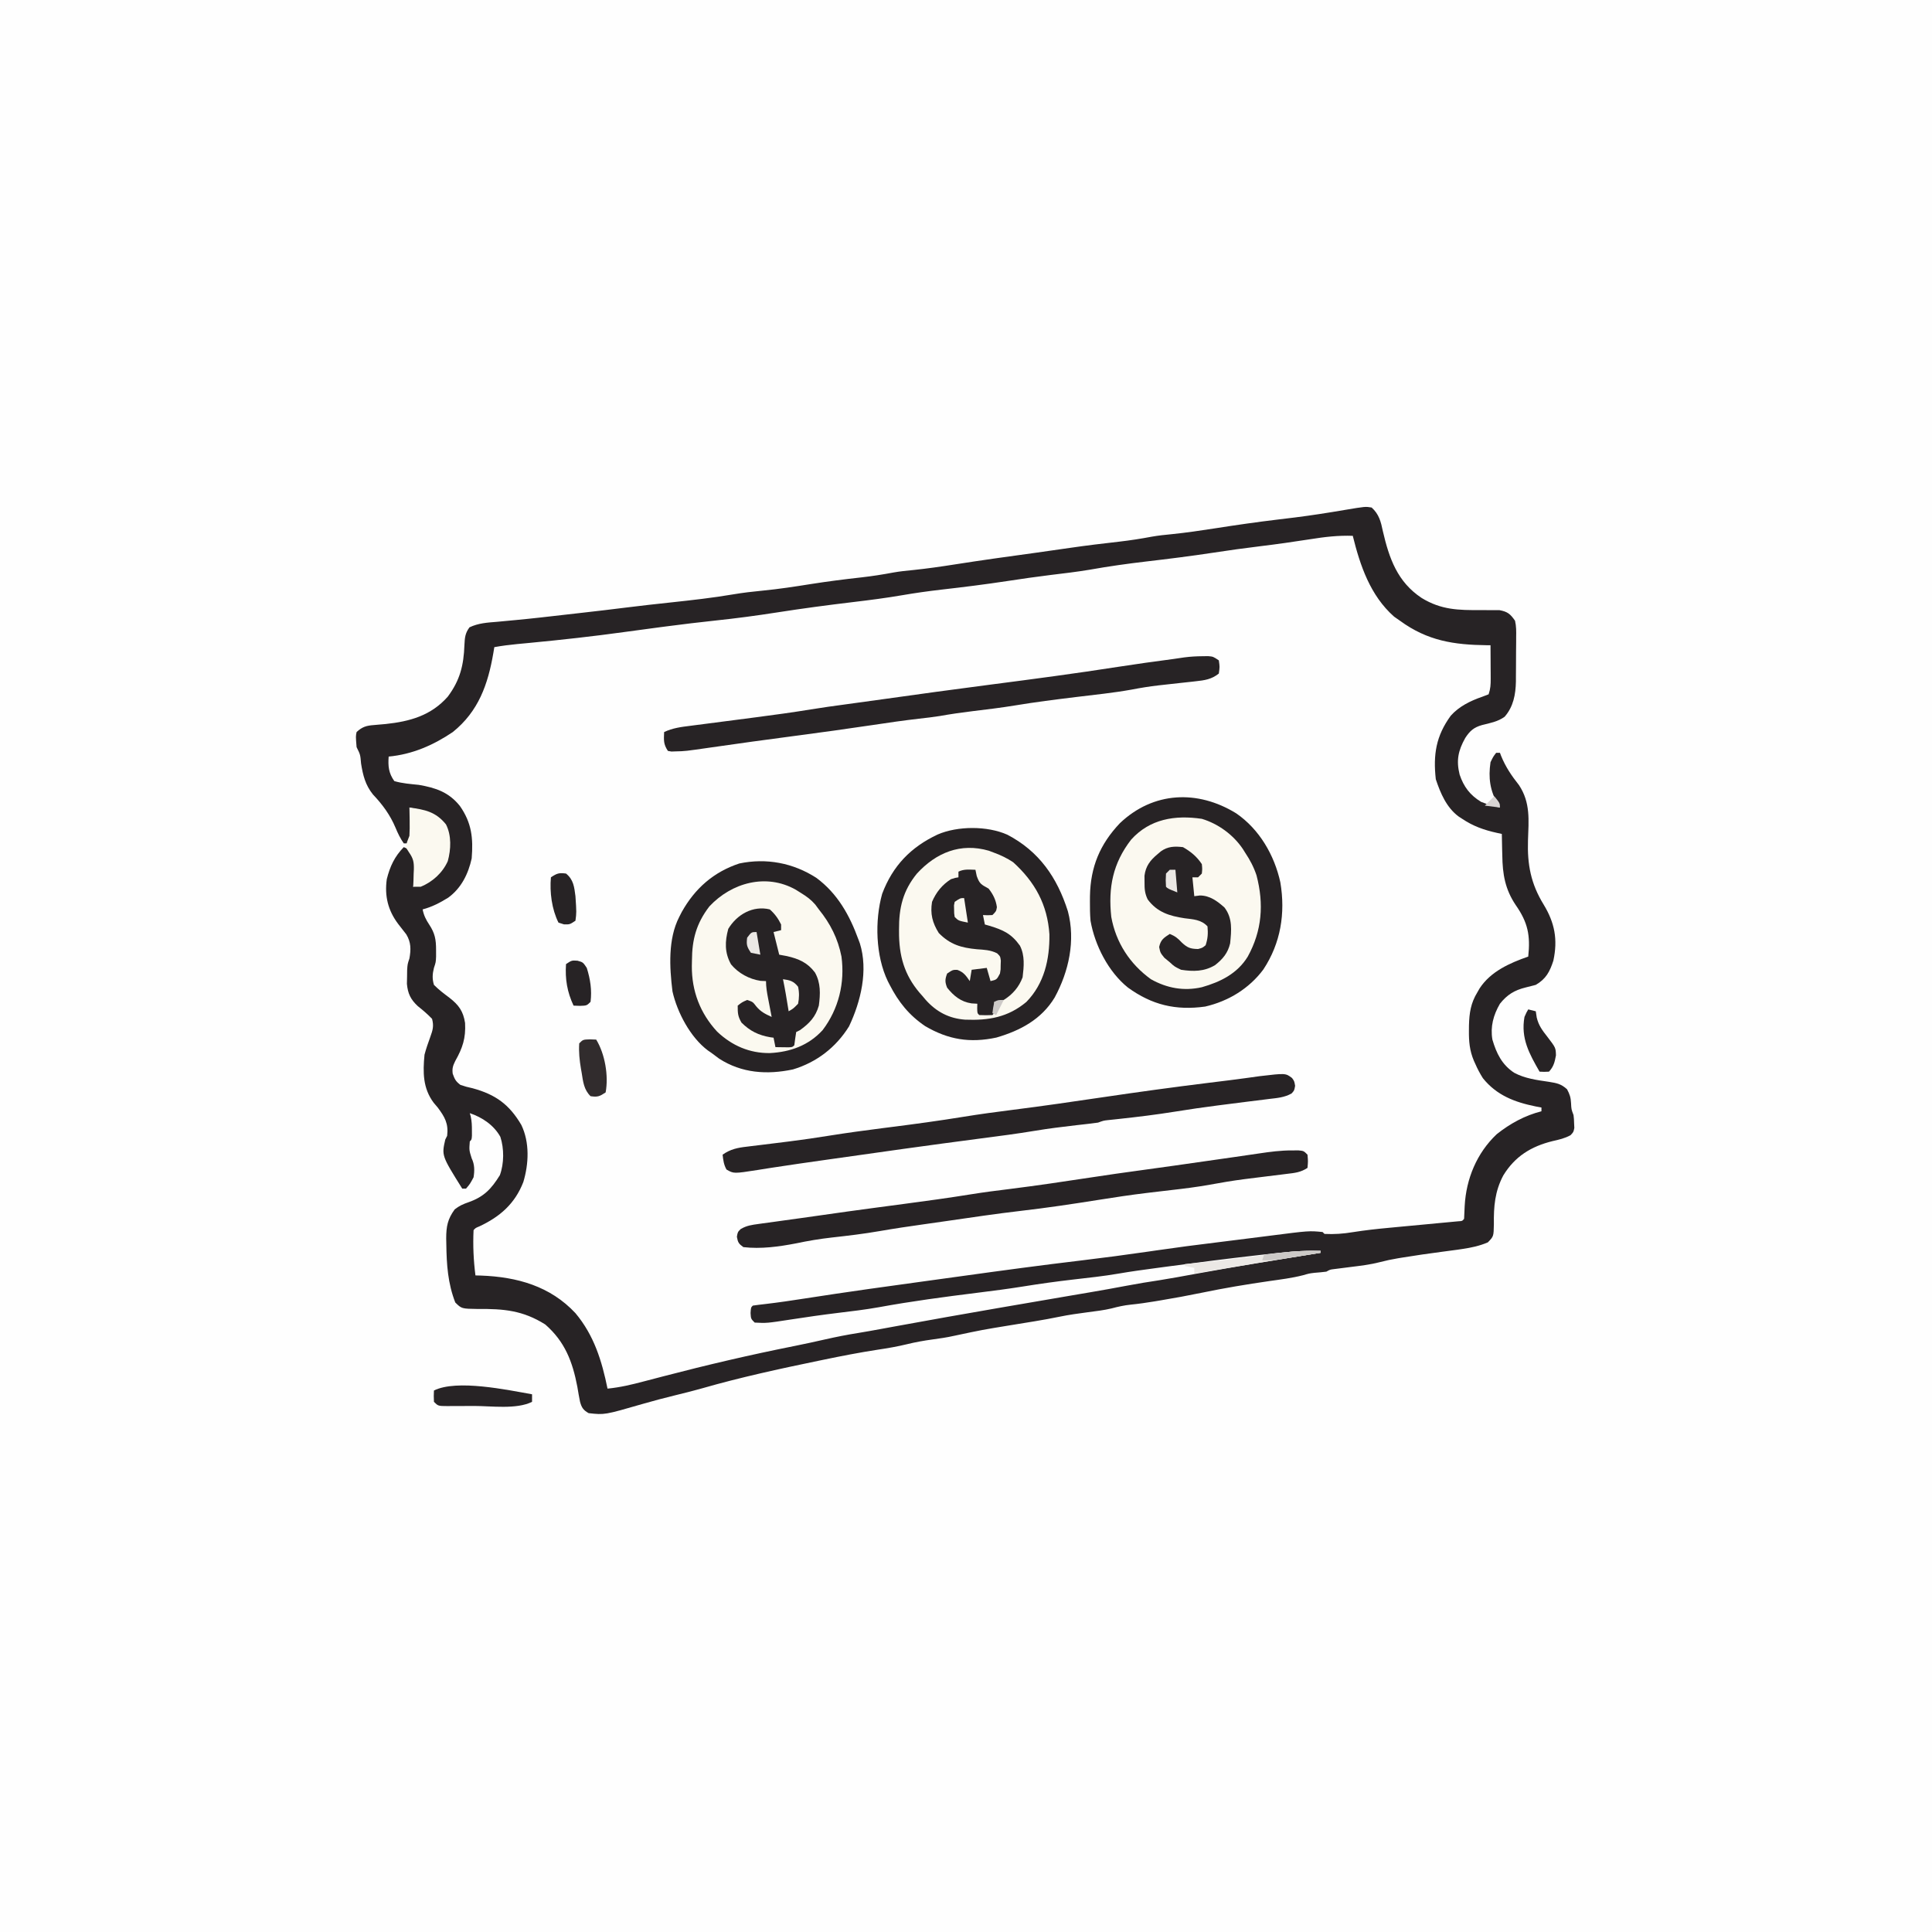 <svg version="1.1" xmlns="http://www.w3.org/2000/svg" width="1024" height="1024">
<rect width="100%" height="100%" fill="#808080" stroke="none"/>
<path d="M0 0 C337.92 0 675.84 0 1024 0 C1024 337.92 1024 675.84 1024 1024 C686.08 1024 348.16 1024 0 1024 C0 686.08 0 348.16 0 0 Z " fill="#FEFEFE" transform="translate(0,0)"/>
<path d="M0 0 C3.908 3.522 4.91 7.517 5.938 12.5 C9.283 26.946 13.639 39.405 26.5 47.938 C36.832 54.27 46.057 54.441 57.818 54.36 C59.883 54.352 61.946 54.373 64.012 54.398 C65.233 54.395 66.455 54.392 67.714 54.388 C72.065 55.198 73.471 56.381 76 60 C76.677 62.917 76.655 65.719 76.594 68.703 C76.594 69.54 76.594 70.378 76.594 71.24 C76.589 73.009 76.571 74.777 76.542 76.545 C76.5 79.228 76.501 81.907 76.508 84.59 C76.497 86.315 76.484 88.04 76.469 89.766 C76.469 90.557 76.468 91.348 76.468 92.162 C76.323 99.116 75.147 105.531 70.5 110.875 C66.921 113.503 62.796 114.224 58.551 115.281 C54.161 116.518 52.054 118.374 49.598 122.164 C45.843 128.883 44.78 134.075 46.629 141.539 C48.812 148.021 52.138 152.423 58 156 C61.282 157.309 64.548 158.257 68 159 C67.459 158.161 67.459 158.161 66.906 157.305 C62.713 150.06 61.785 143.295 63 135 C64.406 132.082 64.406 132.082 66 130 C66.66 130 67.32 130 68 130 C68.196 130.522 68.392 131.044 68.594 131.582 C70.985 137.468 74.155 142.158 78.098 147.129 C84.264 156.436 83.227 165.755 82.863 176.435 C82.463 189.197 84.371 199.358 91.125 210.375 C97.025 220.06 98.744 228.936 96.312 240.18 C94.422 245.993 92.443 249.833 87 253 C85.219 253.497 83.425 253.952 81.625 254.375 C75.684 255.838 71.829 258.198 68 263 C64.529 268.949 62.835 275.153 64 282 C66.144 289.308 69.036 295.262 75.5 299.562 C81.222 302.65 87.626 303.46 93.992 304.393 C98.128 305.071 100.401 305.455 103.562 308.332 C105 311 105.54 312.689 105.688 315.688 C105.85 318.969 105.85 318.969 107 322 C107.238 324.059 107.238 324.059 107.312 326.438 C107.35 327.22 107.387 328.002 107.426 328.809 C107 331 107 331 105.426 332.672 C102.316 334.374 99.332 335.035 95.875 335.812 C84.532 338.618 75.947 343.89 69.754 354.043 C65.283 362.51 64.662 370.481 64.785 379.881 C64.659 386.323 64.659 386.323 61.578 389.488 C57.085 391.387 52.81 392.29 48 393 C47.151 393.126 46.301 393.252 45.426 393.382 C42.786 393.754 40.144 394.099 37.5 394.438 C30.358 395.384 23.233 396.388 16.125 397.562 C15.419 397.677 14.713 397.792 13.986 397.91 C10.664 398.47 7.469 399.139 4.203 399.992 C-0.92 401.315 -6.132 401.906 -11.375 402.562 C-13.342 402.811 -15.308 403.062 -17.273 403.316 C-18.134 403.424 -18.994 403.532 -19.88 403.643 C-22.047 403.902 -22.047 403.902 -24 405 C-26.103 405.275 -28.207 405.444 -30.32 405.621 C-33.135 405.964 -33.135 405.964 -36.34 406.891 C-42.23 408.412 -48.263 409.14 -54.277 410.002 C-66.284 411.729 -78.182 413.717 -90.062 416.186 C-97.352 417.694 -104.657 419.028 -112 420.25 C-112.973 420.413 -113.947 420.576 -114.949 420.744 C-119.191 421.439 -123.41 422.064 -127.688 422.484 C-131.208 422.848 -134.475 423.584 -137.888 424.496 C-141.996 425.476 -146.192 425.948 -150.375 426.5 C-155.459 427.176 -160.515 427.865 -165.539 428.906 C-174.112 430.68 -182.777 431.98 -191.414 433.396 C-206.4 435.845 -206.4 435.845 -221.25 439 C-225.063 439.866 -228.875 440.419 -232.75 440.938 C-237.306 441.56 -241.722 442.345 -246.188 443.438 C-251.353 444.695 -256.499 445.582 -261.75 446.363 C-271.503 447.863 -281.153 449.739 -290.812 451.75 C-291.646 451.922 -292.48 452.095 -293.338 452.272 C-313.953 456.537 -334.533 461.002 -354.773 466.816 C-359.57 468.183 -364.407 469.372 -369.25 470.562 C-375.014 471.98 -380.739 473.462 -386.438 475.125 C-406.533 480.941 -406.533 480.941 -415 480 C-417.844 478.396 -418.695 477.09 -419.57 473.965 C-420.112 471.319 -420.557 468.664 -421 466 C-423.536 452.721 -427.569 442.098 -438 433 C-449.873 425.527 -460.041 424.65 -473.748 424.785 C-482.332 424.658 -482.332 424.658 -485.691 421.352 C-489.625 411.276 -490.304 401.216 -490.438 390.5 C-490.46 389.473 -490.482 388.447 -490.505 387.389 C-490.486 381.039 -489.767 377.165 -486 372 C-483.678 370.156 -481.501 369.17 -478.703 368.219 C-470.521 365.342 -466.579 361.159 -462.062 353.875 C-459.793 347.667 -459.768 339.767 -461.809 333.527 C-465.238 327.368 -471.398 323.201 -478 321 C-477.838 321.553 -477.675 322.106 -477.508 322.676 C-476.947 325.242 -476.867 327.563 -476.875 330.188 C-476.871 331.508 -476.871 331.508 -476.867 332.855 C-477 335 -477 335 -478 336 C-478.356 340.621 -478.356 340.621 -477 344.938 C-475.412 348.212 -475.433 351.477 -476 355 C-477.875 358.5 -477.875 358.5 -480 361 C-480.66 361 -481.32 361 -482 361 C-492.936 343.511 -492.936 343.511 -491 335 C-490.67 334.34 -490.34 333.68 -490 333 C-489.221 326.507 -491.262 323.02 -495 318 C-495.701 317.175 -496.403 316.35 -497.125 315.5 C-502.905 307.793 -502.903 299.317 -502 290 C-501.141 286.773 -500.076 283.708 -498.93 280.574 C-497.601 276.896 -496.985 274.843 -498 271 C-500.369 268.549 -502.841 266.415 -505.52 264.309 C-509.346 260.747 -510.846 257.662 -511.328 252.457 C-511.302 251.254 -511.277 250.052 -511.25 248.812 C-511.235 247.602 -511.219 246.392 -511.203 245.145 C-511 242 -511 242 -510 239 C-509.138 234.236 -509.114 230.482 -511.645 226.25 C-513.065 224.394 -514.502 222.551 -515.953 220.719 C-521.365 213.531 -523.226 205.895 -522 197 C-520.31 190.223 -517.872 185.007 -513 180 C-510.624 180.95 -509.268 181.578 -507.879 183.77 C-506.873 186.322 -506.766 188.202 -506.812 190.938 C-506.819 191.772 -506.825 192.606 -506.832 193.465 C-507.003 196.051 -507.435 198.473 -508 201 C-501.006 198.775 -495.933 196.392 -492 190 C-489.181 184.187 -489.267 178.329 -490 172 C-491.683 167.153 -493.859 164.646 -498.312 162.125 C-502.193 160.941 -506.044 159.902 -510 159 C-509.67 159.99 -509.34 160.98 -509 162 C-508.88 163.977 -508.825 165.957 -508.812 167.938 C-508.798 168.978 -508.784 170.018 -508.77 171.09 C-508.996 173.95 -509.523 175.577 -511 178 C-511.66 178 -512.32 178 -513 178 C-514.856 175.337 -516.13 172.687 -517.375 169.688 C-520.23 162.888 -524.295 157.386 -529.352 152.055 C-533.38 147.034 -534.634 141.873 -535.625 135.688 C-536.028 130.961 -536.028 130.961 -538 127 C-538.467 121.204 -538.467 121.204 -538 119 C-535.036 116.251 -532.837 115.588 -528.852 115.297 C-527.853 115.208 -526.854 115.119 -525.824 115.027 C-524.768 114.935 -523.713 114.844 -522.625 114.75 C-509.787 113.38 -498.587 110.327 -489.68 100.254 C-483.157 91.502 -481.223 83.598 -480.844 72.854 C-480.644 68.974 -480.498 66.679 -478.164 63.496 C-473.372 61.23 -468.682 60.984 -463.438 60.562 C-460.931 60.328 -458.424 60.091 -455.918 59.852 C-454.893 59.757 -454.893 59.757 -453.848 59.66 C-444.935 58.829 -436.046 57.792 -427.154 56.77 C-424.314 56.445 -421.475 56.123 -418.635 55.801 C-410.679 54.898 -402.728 53.977 -394.785 52.969 C-387.031 51.987 -379.264 51.146 -371.493 50.311 C-360.368 49.112 -349.282 47.881 -338.247 46.002 C-333.156 45.144 -328.076 44.555 -322.938 44.062 C-314.256 43.226 -305.681 41.908 -297.07 40.536 C-288.247 39.148 -279.411 38.023 -270.535 37.039 C-264.814 36.393 -259.195 35.519 -253.539 34.451 C-250.011 33.824 -246.506 33.47 -242.938 33.125 C-235.628 32.367 -228.383 31.334 -221.125 30.188 C-206.497 27.88 -191.833 25.868 -177.162 23.853 C-171.375 23.056 -165.593 22.221 -159.812 21.375 C-151.156 20.113 -142.477 19.069 -133.784 18.089 C-127.979 17.421 -122.27 16.533 -116.528 15.448 C-113.004 14.823 -109.502 14.469 -105.938 14.125 C-98.188 13.328 -90.508 12.207 -82.812 11 C-71.772 9.269 -60.738 7.688 -49.641 6.355 C-47.635 6.113 -45.63 5.869 -43.625 5.625 C-42.616 5.502 -41.606 5.379 -40.566 5.252 C-31.739 4.149 -22.966 2.767 -14.198 1.27 C-3.308 -0.555 -3.308 -0.555 0 0 Z " fill="#FEFEFE" transform="translate(727,269)"/>
<path d="M0 0 C3.908 3.522 4.91 7.517 5.938 12.5 C9.283 26.946 13.639 39.405 26.5 47.938 C36.832 54.27 46.057 54.441 57.818 54.36 C59.883 54.352 61.946 54.373 64.012 54.398 C65.233 54.395 66.455 54.392 67.714 54.388 C72.065 55.198 73.471 56.381 76 60 C76.677 62.917 76.655 65.719 76.594 68.703 C76.594 69.54 76.594 70.378 76.594 71.24 C76.589 73.009 76.571 74.777 76.542 76.545 C76.5 79.228 76.501 81.907 76.508 84.59 C76.497 86.315 76.484 88.04 76.469 89.766 C76.469 90.557 76.468 91.348 76.468 92.162 C76.323 99.116 75.147 105.531 70.5 110.875 C66.921 113.503 62.796 114.224 58.551 115.281 C54.161 116.518 52.054 118.374 49.598 122.164 C45.843 128.883 44.78 134.075 46.629 141.539 C48.812 148.021 52.138 152.423 58 156 C61.282 157.309 64.548 158.257 68 159 C67.459 158.161 67.459 158.161 66.906 157.305 C62.713 150.06 61.785 143.295 63 135 C64.406 132.082 64.406 132.082 66 130 C66.66 130 67.32 130 68 130 C68.196 130.522 68.392 131.044 68.594 131.582 C70.985 137.468 74.155 142.158 78.098 147.129 C84.264 156.436 83.227 165.755 82.863 176.435 C82.463 189.197 84.371 199.358 91.125 210.375 C97.025 220.06 98.744 228.936 96.312 240.18 C94.422 245.993 92.443 249.833 87 253 C85.219 253.497 83.425 253.952 81.625 254.375 C75.684 255.838 71.829 258.198 68 263 C64.529 268.949 62.835 275.153 64 282 C66.144 289.308 69.036 295.262 75.5 299.562 C81.222 302.65 87.626 303.46 93.992 304.393 C98.128 305.071 100.401 305.455 103.562 308.332 C105 311 105.54 312.689 105.688 315.688 C105.85 318.969 105.85 318.969 107 322 C107.238 324.059 107.238 324.059 107.312 326.438 C107.35 327.22 107.387 328.002 107.426 328.809 C107 331 107 331 105.426 332.672 C102.316 334.374 99.332 335.035 95.875 335.812 C84.532 338.618 75.947 343.89 69.754 354.043 C65.283 362.51 64.662 370.481 64.785 379.881 C64.659 386.323 64.659 386.323 61.578 389.488 C57.085 391.387 52.81 392.29 48 393 C47.151 393.126 46.301 393.252 45.426 393.382 C42.786 393.754 40.144 394.099 37.5 394.438 C30.358 395.384 23.233 396.388 16.125 397.562 C15.419 397.677 14.713 397.792 13.986 397.91 C10.664 398.47 7.469 399.139 4.203 399.992 C-0.92 401.315 -6.132 401.906 -11.375 402.562 C-13.342 402.811 -15.308 403.062 -17.273 403.316 C-18.134 403.424 -18.994 403.532 -19.88 403.643 C-22.047 403.902 -22.047 403.902 -24 405 C-26.103 405.275 -28.207 405.444 -30.32 405.621 C-33.135 405.964 -33.135 405.964 -36.34 406.891 C-42.23 408.412 -48.263 409.14 -54.277 410.002 C-66.284 411.729 -78.182 413.717 -90.062 416.186 C-97.352 417.694 -104.657 419.028 -112 420.25 C-112.973 420.413 -113.947 420.576 -114.949 420.744 C-119.191 421.439 -123.41 422.064 -127.688 422.484 C-131.208 422.848 -134.475 423.584 -137.888 424.496 C-141.996 425.476 -146.192 425.948 -150.375 426.5 C-155.459 427.176 -160.515 427.865 -165.539 428.906 C-174.112 430.68 -182.777 431.98 -191.414 433.396 C-206.4 435.845 -206.4 435.845 -221.25 439 C-225.063 439.866 -228.875 440.419 -232.75 440.938 C-237.306 441.56 -241.722 442.345 -246.188 443.438 C-251.353 444.695 -256.499 445.582 -261.75 446.363 C-271.503 447.863 -281.153 449.739 -290.812 451.75 C-291.646 451.922 -292.48 452.095 -293.338 452.272 C-313.953 456.537 -334.533 461.002 -354.773 466.816 C-359.57 468.183 -364.407 469.372 -369.25 470.562 C-375.014 471.98 -380.739 473.462 -386.438 475.125 C-406.533 480.941 -406.533 480.941 -415 480 C-417.844 478.396 -418.695 477.09 -419.57 473.965 C-420.112 471.319 -420.557 468.664 -421 466 C-423.536 452.721 -427.569 442.098 -438 433 C-449.873 425.527 -460.041 424.65 -473.748 424.785 C-482.332 424.658 -482.332 424.658 -485.691 421.352 C-489.625 411.276 -490.304 401.216 -490.438 390.5 C-490.46 389.473 -490.482 388.447 -490.505 387.389 C-490.486 381.039 -489.767 377.165 -486 372 C-483.678 370.156 -481.501 369.17 -478.703 368.219 C-470.521 365.342 -466.579 361.159 -462.062 353.875 C-459.793 347.667 -459.768 339.767 -461.809 333.527 C-465.238 327.368 -471.398 323.201 -478 321 C-477.838 321.553 -477.675 322.106 -477.508 322.676 C-476.947 325.242 -476.867 327.563 -476.875 330.188 C-476.871 331.508 -476.871 331.508 -476.867 332.855 C-477 335 -477 335 -478 336 C-478.356 340.621 -478.356 340.621 -477 344.938 C-475.412 348.212 -475.433 351.477 -476 355 C-477.875 358.5 -477.875 358.5 -480 361 C-480.66 361 -481.32 361 -482 361 C-492.936 343.511 -492.936 343.511 -491 335 C-490.67 334.34 -490.34 333.68 -490 333 C-489.221 326.507 -491.262 323.02 -495 318 C-495.701 317.175 -496.403 316.35 -497.125 315.5 C-502.905 307.793 -502.903 299.317 -502 290 C-501.141 286.773 -500.076 283.708 -498.93 280.574 C-497.601 276.896 -496.985 274.843 -498 271 C-500.369 268.549 -502.841 266.415 -505.52 264.309 C-509.346 260.747 -510.846 257.662 -511.328 252.457 C-511.302 251.254 -511.277 250.052 -511.25 248.812 C-511.235 247.602 -511.219 246.392 -511.203 245.145 C-511 242 -511 242 -510 239 C-509.138 234.236 -509.114 230.482 -511.645 226.25 C-513.065 224.394 -514.502 222.551 -515.953 220.719 C-521.365 213.531 -523.226 205.895 -522 197 C-520.31 190.223 -517.872 185.007 -513 180 C-510.624 180.95 -509.268 181.578 -507.879 183.77 C-506.873 186.322 -506.766 188.202 -506.812 190.938 C-506.819 191.772 -506.825 192.606 -506.832 193.465 C-507.003 196.051 -507.435 198.473 -508 201 C-501.006 198.775 -495.933 196.392 -492 190 C-489.181 184.187 -489.267 178.329 -490 172 C-491.683 167.153 -493.859 164.646 -498.312 162.125 C-502.193 160.941 -506.044 159.902 -510 159 C-509.67 159.99 -509.34 160.98 -509 162 C-508.88 163.977 -508.825 165.957 -508.812 167.938 C-508.798 168.978 -508.784 170.018 -508.77 171.09 C-508.996 173.95 -509.523 175.577 -511 178 C-511.66 178 -512.32 178 -513 178 C-514.856 175.337 -516.13 172.687 -517.375 169.688 C-520.23 162.888 -524.295 157.386 -529.352 152.055 C-533.38 147.034 -534.634 141.873 -535.625 135.688 C-536.028 130.961 -536.028 130.961 -538 127 C-538.467 121.204 -538.467 121.204 -538 119 C-535.036 116.251 -532.837 115.588 -528.852 115.297 C-527.853 115.208 -526.854 115.119 -525.824 115.027 C-524.768 114.935 -523.713 114.844 -522.625 114.75 C-509.787 113.38 -498.587 110.327 -489.68 100.254 C-483.157 91.502 -481.223 83.598 -480.844 72.854 C-480.644 68.974 -480.498 66.679 -478.164 63.496 C-473.372 61.23 -468.682 60.984 -463.438 60.562 C-460.931 60.328 -458.424 60.091 -455.918 59.852 C-454.893 59.757 -454.893 59.757 -453.848 59.66 C-444.935 58.829 -436.046 57.792 -427.154 56.77 C-424.314 56.445 -421.475 56.123 -418.635 55.801 C-410.679 54.898 -402.728 53.977 -394.785 52.969 C-387.031 51.987 -379.264 51.146 -371.493 50.311 C-360.368 49.112 -349.282 47.881 -338.247 46.002 C-333.156 45.144 -328.076 44.555 -322.938 44.062 C-314.256 43.226 -305.681 41.908 -297.07 40.536 C-288.247 39.148 -279.411 38.023 -270.535 37.039 C-264.814 36.393 -259.195 35.519 -253.539 34.451 C-250.011 33.824 -246.506 33.47 -242.938 33.125 C-235.628 32.367 -228.383 31.334 -221.125 30.188 C-206.497 27.88 -191.833 25.868 -177.162 23.853 C-171.375 23.056 -165.593 22.221 -159.812 21.375 C-151.156 20.113 -142.477 19.069 -133.784 18.089 C-127.979 17.421 -122.27 16.533 -116.528 15.448 C-113.004 14.823 -109.502 14.469 -105.938 14.125 C-98.188 13.328 -90.508 12.207 -82.812 11 C-71.772 9.269 -60.738 7.688 -49.641 6.355 C-47.635 6.113 -45.63 5.869 -43.625 5.625 C-42.616 5.502 -41.606 5.379 -40.566 5.252 C-31.739 4.149 -22.966 2.767 -14.198 1.27 C-3.308 -0.555 -3.308 -0.555 0 0 Z M-32.625 16.812 C-41.404 18.174 -50.179 19.443 -59 20.5 C-67.337 21.506 -75.637 22.671 -83.938 23.938 C-95.764 25.738 -107.615 27.223 -119.496 28.605 C-129.484 29.777 -139.411 31.173 -149.312 32.938 C-156.245 34.108 -163.219 34.908 -170.197 35.756 C-177.798 36.693 -185.367 37.781 -192.938 38.938 C-204.617 40.718 -216.319 42.183 -228.056 43.517 C-235.015 44.326 -241.903 45.282 -248.805 46.473 C-257.364 47.947 -265.943 49.052 -274.566 50.077 C-288.187 51.701 -301.762 53.498 -315.312 55.625 C-326.155 57.323 -336.994 58.757 -347.908 59.909 C-356.392 60.806 -364.852 61.838 -373.312 62.938 C-374.616 63.106 -375.919 63.275 -377.262 63.449 C-383.588 64.275 -389.909 65.122 -396.227 66.004 C-412.714 68.29 -429.208 70.109 -445.775 71.693 C-447.026 71.814 -447.026 71.814 -448.301 71.936 C-449.863 72.086 -451.425 72.234 -452.988 72.379 C-457.027 72.764 -461.007 73.279 -465 74 C-465.17 75.027 -465.34 76.055 -465.516 77.113 C-468.376 93.755 -473.363 108.011 -487 119 C-497.34 125.97 -508.452 130.833 -521 132 C-521.375 137.129 -521.019 140.757 -518 145 C-513.743 146.245 -509.399 146.536 -505 147 C-495.952 148.57 -489.119 150.87 -483.25 158.18 C-476.999 167.105 -476.12 175.225 -477 186 C-478.797 194.207 -482.525 201.728 -489.398 206.754 C-493.751 209.466 -498.01 211.687 -503 213 C-502.376 216.168 -501.278 218.38 -499.5 221.062 C-496.47 225.652 -495.863 228.994 -495.875 234.5 C-495.871 236.217 -495.871 236.217 -495.867 237.969 C-496 241 -496 241 -497 244 C-497.808 247.244 -497.976 249.776 -497 253 C-494.446 255.589 -491.689 257.655 -488.781 259.836 C-483.831 263.688 -481.477 266.955 -480.5 273.191 C-480.075 281.251 -481.79 286.417 -485.719 293.367 C-486.977 295.952 -487.392 297.252 -487.062 300.062 C-485.967 303.092 -485.486 304.072 -483 306 C-479.926 307.019 -479.926 307.019 -476.438 307.812 C-464.299 311.141 -457.058 316.4 -450.684 327.238 C-446.218 336.497 -446.713 347.833 -449.625 357.5 C-454.054 368.969 -462.022 375.914 -472.961 381.02 C-474.946 381.835 -474.946 381.835 -476 383 C-476.38 391.035 -476.029 399.027 -475 407 C-474.019 407.026 -473.038 407.052 -472.027 407.078 C-452.962 407.79 -435.395 412.65 -422 427 C-412.148 438.752 -407.998 452.274 -405 467 C-398.361 466.35 -392.138 464.868 -385.699 463.156 C-383.44 462.567 -381.18 461.978 -378.921 461.39 C-377.74 461.081 -376.56 460.773 -375.344 460.455 C-352.311 454.442 -329.236 449.045 -305.89 444.402 C-300.425 443.309 -294.987 442.115 -289.551 440.883 C-283.8 439.585 -278.065 438.44 -272.238 437.524 C-268.158 436.864 -264.096 436.119 -260.031 435.371 C-258.335 435.06 -256.639 434.748 -254.943 434.437 C-253.617 434.193 -253.617 434.193 -252.264 433.945 C-234.339 430.655 -216.396 427.475 -198.438 424.375 C-197.339 424.185 -196.241 423.996 -195.109 423.8 C-184.237 421.925 -173.363 420.061 -162.488 418.203 C-161.686 418.066 -160.884 417.929 -160.058 417.788 C-156.44 417.169 -152.823 416.552 -149.205 415.939 C-142.744 414.838 -136.297 413.688 -129.859 412.461 C-124.062 411.357 -118.255 410.408 -112.419 409.537 C-106.193 408.559 -100.001 407.392 -93.803 406.256 C-71.585 402.194 -49.302 398.561 -27 395 C-27 394.67 -27 394.34 -27 394 C-37.049 393.669 -46.794 394.703 -56.75 395.875 C-58.294 396.051 -59.838 396.227 -61.383 396.402 C-76.73 398.154 -92.049 400.111 -107.356 402.177 C-109.762 402.502 -112.168 402.823 -114.574 403.145 C-121.111 404.023 -127.637 404.907 -134.137 406.035 C-142.09 407.402 -150.112 408.254 -158.127 409.175 C-167.036 410.203 -175.887 411.426 -184.74 412.861 C-192.791 414.154 -200.868 415.187 -208.959 416.192 C-226.477 418.371 -243.932 420.69 -261.297 423.875 C-268.459 425.15 -275.667 426 -282.887 426.871 C-291.212 427.88 -299.498 429.073 -307.785 430.352 C-320.596 432.326 -320.596 432.326 -327 432 C-329 430 -329 430 -329.188 426.938 C-329 424 -329 424 -328 423 C-325.86 422.685 -323.712 422.427 -321.562 422.188 C-314.41 421.348 -307.302 420.304 -300.188 419.188 C-289.552 417.526 -278.906 415.957 -268.25 414.438 C-267.551 414.338 -266.853 414.238 -266.133 414.135 C-256.642 412.779 -247.145 411.469 -237.645 410.179 C-230.807 409.249 -223.971 408.303 -217.137 407.352 C-196.104 404.429 -175.071 401.584 -153.984 399.076 C-142.111 397.661 -130.27 396.097 -118.438 394.375 C-117.705 394.268 -116.973 394.162 -116.218 394.052 C-115.496 393.947 -114.774 393.842 -114.03 393.734 C-103.263 392.169 -92.487 390.749 -81.685 389.451 C-77.965 388.996 -74.248 388.526 -70.53 388.053 C-66.842 387.585 -63.153 387.123 -59.464 386.662 C-57.635 386.432 -55.806 386.199 -53.977 385.965 C-33.133 383.295 -33.133 383.295 -26 384 C-25.67 384.33 -25.34 384.66 -25 385 C-19.813 385.259 -15.067 384.919 -9.946 384.067 C-3.515 383.047 2.907 382.341 9.391 381.746 C11.668 381.529 13.945 381.313 16.223 381.096 C19.765 380.763 23.307 380.432 26.849 380.102 C30.301 379.779 33.752 379.45 37.203 379.121 C38.273 379.023 39.342 378.925 40.444 378.824 C41.913 378.684 41.913 378.684 43.411 378.541 C44.276 378.46 45.14 378.38 46.031 378.297 C47.998 378.2 47.998 378.2 49 377 C49.135 374.731 49.232 372.459 49.312 370.188 C50.088 355.806 55.725 342.111 66.305 332.141 C73.395 326.51 81.205 322.227 90 320 C90 319.34 90 318.68 90 318 C88.494 317.723 88.494 317.723 86.957 317.441 C75.868 315.182 66.307 311.603 58.969 302.473 C57.423 300.013 56.154 297.665 55 295 C54.606 294.138 54.606 294.138 54.204 293.258 C51.913 287.846 51.493 282.964 51.562 277.125 C51.574 275.8 51.574 275.8 51.585 274.448 C51.75 267.95 52.545 262.622 56 257 C56.601 255.95 56.601 255.95 57.215 254.879 C63.076 245.891 73.178 241.43 83 238 C84.192 226.803 82.831 219.95 76.359 210.695 C70.724 202.298 69.383 194.359 69.25 184.375 C69.206 182.726 69.206 182.726 69.16 181.043 C69.09 178.362 69.037 175.682 69 173 C68.171 172.821 67.343 172.643 66.489 172.458 C59.596 170.937 53.865 168.94 48 165 C47.374 164.593 46.747 164.185 46.102 163.766 C39.663 158.986 36.483 151.45 34 144 C32.564 130.967 34.09 121.138 41.906 110.375 C46.266 105.43 52.387 102.438 58.562 100.312 C59.697 99.879 60.831 99.446 62 99 C63.02 95.941 63.115 93.876 63.098 90.676 C63.094 89.648 63.091 88.62 63.088 87.561 C63.08 86.489 63.071 85.417 63.062 84.312 C63.056 82.687 63.056 82.687 63.049 81.029 C63.037 78.353 63.021 75.676 63 73 C62.412 72.996 61.824 72.992 61.219 72.988 C43.579 72.773 29.64 70.686 15 60 C13.969 59.278 12.938 58.556 11.875 57.812 C-0.72 46.678 -6.094 30.806 -10 15 C-17.724 14.718 -25.009 15.584 -32.625 16.812 Z " fill="#272325" transform="translate(727,269)"/>
<path d="M0 0 C16.818 8.78 26.422 22.653 32.102 40.595 C36.23 56.106 32.579 72.532 25.098 86.294 C18.1 97.866 6.87 103.851 -5.835 107.532 C-19.845 110.521 -31.304 108.628 -43.523 101.47 C-52.068 95.696 -57.673 88.69 -62.335 79.595 C-62.665 78.955 -62.996 78.315 -63.336 77.656 C-69.805 64.232 -70.317 45.58 -66.335 31.345 C-60.725 16.436 -51.105 6.574 -36.937 -0.093 C-26.287 -4.692 -10.635 -4.732 0 0 Z " fill="#FBF9F0" transform="translate(533.898,442.405)"/>
<path d="M0 0 C12.311 8.44 20.29 22.169 23.437 36.644 C26.176 52.987 23.644 68.793 14.449 82.734 C6.958 92.848 -4.101 99.601 -16.43 102.434 C-32.029 104.599 -44.632 101.572 -57.332 92.375 C-67.709 84.069 -74.907 69.935 -77.18 56.934 C-77.47 53.512 -77.514 50.116 -77.492 46.684 C-77.487 45.756 -77.481 44.829 -77.475 43.874 C-77.203 28.483 -72.239 16.438 -61.594 5.223 C-43.873 -11.581 -20.402 -12.549 0 0 Z " fill="#FBF9F0" transform="translate(655.18,431.066)"/>
<path d="M0 0 C11.179 8.279 17.598 19.789 22.273 32.684 C22.645 33.677 22.645 33.677 23.023 34.691 C27.503 49.065 23.52 65.513 17.273 78.684 C10.376 89.804 0.108 97.735 -12.449 101.5 C-26.2 104.396 -39.551 103.504 -51.539 95.809 C-52.947 94.783 -54.343 93.742 -55.727 92.684 C-56.318 92.279 -56.91 91.874 -57.52 91.457 C-66.805 84.53 -73.795 71.278 -76.301 60.129 C-77.881 47.339 -78.726 32.385 -72.727 20.684 C-72.056 19.373 -72.056 19.373 -71.371 18.035 C-64.418 5.621 -54.533 -3.147 -40.867 -7.656 C-26.583 -10.659 -12.252 -7.95 0 0 Z " fill="#FBF9F0" transform="translate(432.727,465.316)"/>
<path d="M0 0 C1.199 1.637 1.199 1.637 1.637 4.137 C1.199 6.637 1.199 6.637 -0.246 8.201 C-4.041 10.333 -7.838 10.601 -12.121 11.102 C-13.044 11.22 -13.967 11.338 -14.918 11.46 C-17.919 11.842 -20.922 12.208 -23.926 12.574 C-28.05 13.095 -32.173 13.624 -36.297 14.152 C-37.307 14.28 -38.317 14.409 -39.358 14.541 C-46.925 15.506 -54.458 16.606 -61.988 17.824 C-71.836 19.407 -81.703 20.624 -91.62 21.686 C-92.648 21.798 -93.675 21.909 -94.734 22.023 C-95.642 22.118 -96.551 22.213 -97.486 22.311 C-99.953 22.587 -99.953 22.587 -102.801 23.637 C-104.494 23.884 -106.193 24.096 -107.895 24.285 C-109.423 24.46 -109.423 24.46 -110.983 24.638 C-112.078 24.761 -113.173 24.885 -114.301 25.012 C-121.723 25.874 -129.118 26.777 -136.488 28.012 C-145.875 29.569 -155.304 30.786 -164.738 32.012 C-191.955 35.555 -219.129 39.387 -246.301 43.262 C-247.327 43.408 -248.353 43.554 -249.411 43.705 C-252.405 44.132 -255.4 44.56 -258.395 44.988 C-259.833 45.193 -259.833 45.193 -261.301 45.403 C-266.016 46.078 -270.727 46.775 -275.434 47.515 C-276.333 47.655 -277.233 47.795 -278.16 47.939 C-279.835 48.201 -281.51 48.469 -283.183 48.742 C-295.917 50.731 -295.917 50.731 -299.738 48.512 C-301.187 45.956 -301.479 43.533 -301.801 40.637 C-297.673 37.712 -293.836 36.943 -288.914 36.391 C-288.148 36.295 -287.383 36.199 -286.594 36.1 C-284.954 35.896 -283.313 35.697 -281.672 35.502 C-277.342 34.989 -273.017 34.439 -268.691 33.895 C-267.403 33.734 -267.403 33.734 -266.089 33.57 C-259.159 32.701 -252.259 31.681 -245.363 30.574 C-235.925 29.073 -226.469 27.777 -216.988 26.574 C-215.997 26.448 -215.997 26.448 -214.985 26.32 C-214.331 26.237 -213.676 26.154 -213.001 26.068 C-200.032 24.422 -187.082 22.67 -174.178 20.566 C-165.51 19.155 -156.827 17.981 -148.113 16.887 C-132.12 14.874 -116.176 12.544 -100.23 10.187 C-81.634 7.44 -63.021 4.867 -44.363 2.574 C-41.74 2.251 -39.116 1.926 -36.492 1.602 C-35.227 1.445 -33.961 1.288 -32.658 1.127 C-30.012 0.791 -27.371 0.445 -24.729 0.082 C-24.062 -0.01 -23.395 -0.101 -22.707 -0.195 C-20.869 -0.448 -19.032 -0.706 -17.194 -0.963 C-3.417 -2.587 -3.417 -2.587 0 0 Z " fill="#272325" transform="translate(684.801,571.363)"/>
<path d="M0 0 C1.016 -0.014 2.032 -0.028 3.078 -0.043 C5.75 0.188 5.75 0.188 8.75 2.188 C9.25 5.625 9.25 5.625 8.75 9.188 C4.891 12.266 1.256 12.763 -3.57 13.285 C-4.27 13.365 -4.969 13.445 -5.689 13.527 C-7.917 13.779 -10.146 14.015 -12.375 14.25 C-15.295 14.569 -18.214 14.894 -21.133 15.223 C-21.845 15.302 -22.556 15.381 -23.29 15.463 C-28.062 16.01 -32.746 16.773 -37.459 17.685 C-47.221 19.443 -57.138 20.43 -66.98 21.633 C-77.822 22.958 -88.642 24.317 -99.417 26.111 C-106.86 27.333 -114.34 28.222 -121.826 29.131 C-127.634 29.841 -133.393 30.659 -139.153 31.693 C-142.806 32.276 -146.47 32.694 -150.145 33.105 C-158.292 34.042 -166.393 35.204 -174.5 36.438 C-188.356 38.519 -202.234 40.417 -216.125 42.25 C-231.072 44.223 -246.006 46.255 -260.926 48.426 C-274.118 50.331 -274.118 50.331 -279.125 50.438 C-279.865 50.463 -280.605 50.489 -281.367 50.516 C-281.989 50.407 -282.61 50.299 -283.25 50.188 C-285.679 46.543 -285.412 44.475 -285.25 40.188 C-280.697 38.035 -276.252 37.489 -271.312 36.875 C-270.386 36.754 -269.459 36.633 -268.505 36.508 C-266.352 36.227 -264.198 35.949 -262.045 35.673 C-254.382 34.692 -246.722 33.69 -239.062 32.688 C-238.228 32.579 -237.394 32.47 -236.534 32.357 C-226.858 31.092 -217.198 29.785 -207.568 28.204 C-201.416 27.197 -195.25 26.344 -189.072 25.516 C-182.68 24.658 -176.292 23.776 -169.906 22.875 C-150.741 20.175 -131.569 17.548 -112.375 15.062 C-89.751 12.131 -67.145 9.147 -44.603 5.623 C-34.902 4.113 -25.181 2.77 -15.447 1.486 C-13.471 1.217 -11.499 0.919 -9.527 0.617 C-6.32 0.197 -3.233 0.021 0 0 Z " fill="#272325" transform="translate(637.25,347.812)"/>
<path d="M0 0 C1.15 -0.005 2.3 -0.01 3.484 -0.016 C6.25 0.25 6.25 0.25 8.25 2.25 C8.562 5.75 8.562 5.75 8.25 9.25 C4.633 11.661 1.448 11.939 -2.758 12.434 C-3.557 12.535 -4.356 12.636 -5.179 12.74 C-7.743 13.063 -10.309 13.376 -12.875 13.688 C-16.212 14.097 -19.548 14.513 -22.883 14.934 C-23.713 15.038 -24.543 15.143 -25.398 15.251 C-31.494 16.039 -37.525 17.059 -43.569 18.171 C-50.346 19.399 -57.15 20.236 -63.991 21.014 C-67.587 21.424 -71.18 21.852 -74.773 22.281 C-75.474 22.365 -76.175 22.448 -76.897 22.534 C-85.547 23.574 -94.147 24.881 -102.75 26.25 C-116.383 28.415 -129.998 30.459 -143.713 32.035 C-156.74 33.557 -169.71 35.483 -182.688 37.371 C-186.797 37.969 -190.907 38.557 -195.02 39.133 C-202.868 40.232 -210.692 41.392 -218.5 42.75 C-226.927 44.215 -235.397 45.221 -243.897 46.16 C-250.269 46.881 -256.481 47.915 -262.75 49.25 C-271.91 51.01 -281.423 52.337 -290.75 51.25 C-293.224 49.477 -293.659 48.767 -294.188 45.75 C-293.75 43.25 -293.75 43.25 -292.166 41.674 C-289.007 39.812 -286.292 39.468 -282.66 38.969 C-281.961 38.869 -281.262 38.77 -280.541 38.667 C-278.3 38.35 -276.056 38.05 -273.812 37.75 C-272.37 37.549 -270.928 37.347 -269.486 37.145 C-266.493 36.725 -263.499 36.312 -260.504 35.904 C-256.444 35.349 -252.388 34.77 -248.332 34.185 C-239.558 32.918 -230.779 31.704 -221.992 30.531 C-220.354 30.312 -220.354 30.312 -218.682 30.089 C-214.204 29.492 -209.725 28.896 -205.247 28.302 C-193.539 26.749 -181.849 25.154 -170.191 23.268 C-163.333 22.164 -156.457 21.281 -149.562 20.438 C-135.451 18.666 -121.391 16.599 -107.333 14.444 C-98.011 13.018 -88.683 11.677 -79.337 10.417 C-68.132 8.903 -56.942 7.293 -45.75 5.688 C-43.608 5.381 -41.466 5.074 -39.324 4.768 C-38.281 4.618 -37.238 4.469 -36.164 4.315 C-34.12 4.022 -32.076 3.73 -30.032 3.439 C-25.823 2.838 -21.614 2.233 -17.409 1.599 C-11.568 0.727 -5.91 -0.027 0 0 Z " fill="#272325" transform="translate(684.75,609.75)"/>
<path d="M0 0 C16.818 8.78 26.422 22.653 32.102 40.595 C36.23 56.106 32.579 72.532 25.098 86.294 C18.1 97.866 6.87 103.851 -5.835 107.532 C-19.845 110.521 -31.304 108.628 -43.523 101.47 C-52.068 95.696 -57.673 88.69 -62.335 79.595 C-62.665 78.955 -62.996 78.315 -63.336 77.656 C-69.805 64.232 -70.317 45.58 -66.335 31.345 C-60.725 16.436 -51.105 6.574 -36.937 -0.093 C-26.287 -4.692 -10.635 -4.732 0 0 Z M-47.898 20.595 C-55.309 29.679 -57.47 38.703 -57.398 50.282 C-57.392 51.339 -57.386 52.396 -57.38 53.486 C-57.09 66.236 -53.65 76.104 -44.898 85.595 C-44.364 86.23 -43.83 86.866 -43.281 87.521 C-37.572 93.898 -30.926 97.407 -22.351 98.04 C-9.949 98.524 0.32 96.814 10.098 88.646 C19.608 78.913 22.466 66.037 22.317 52.845 C21.273 37.054 14.651 25.075 3.102 14.595 C-0.109 12.474 -3.286 10.907 -6.898 9.595 C-7.846 9.234 -8.795 8.873 -9.773 8.501 C-24.796 4.144 -37.743 9.532 -47.898 20.595 Z " fill="#272325" transform="translate(533.898,442.405)"/>
<path d="M0 0 C12.311 8.44 20.29 22.169 23.437 36.644 C26.176 52.987 23.644 68.793 14.449 82.734 C6.958 92.848 -4.101 99.601 -16.43 102.434 C-32.029 104.599 -44.632 101.572 -57.332 92.375 C-67.709 84.069 -74.907 69.935 -77.18 56.934 C-77.47 53.512 -77.514 50.116 -77.492 46.684 C-77.487 45.756 -77.481 44.829 -77.475 43.874 C-77.203 28.483 -72.239 16.438 -61.594 5.223 C-43.873 -11.581 -20.402 -12.549 0 0 Z M-55.656 13.961 C-65.368 26.537 -67.855 39.329 -66.18 54.934 C-63.727 68.524 -56.33 79.86 -45.18 87.934 C-36.697 92.7 -27.748 94.342 -18.18 92.184 C-8.266 89.351 0.605 84.969 6.133 75.996 C13.718 62.249 14.799 48.146 10.797 32.867 C9.339 28.487 7.374 24.764 4.82 20.934 C4.39 20.247 3.959 19.559 3.516 18.852 C-1.548 11.37 -9.488 5.543 -18.18 2.934 C-32.33 0.837 -45.715 2.928 -55.656 13.961 Z " fill="#272325" transform="translate(655.18,431.066)"/>
<path d="M0 0 C11.179 8.279 17.598 19.789 22.273 32.684 C22.645 33.677 22.645 33.677 23.023 34.691 C27.503 49.065 23.52 65.513 17.273 78.684 C10.376 89.804 0.108 97.735 -12.449 101.5 C-26.2 104.396 -39.551 103.504 -51.539 95.809 C-52.947 94.783 -54.343 93.742 -55.727 92.684 C-56.318 92.279 -56.91 91.874 -57.52 91.457 C-66.805 84.53 -73.795 71.278 -76.301 60.129 C-77.881 47.339 -78.726 32.385 -72.727 20.684 C-72.056 19.373 -72.056 19.373 -71.371 18.035 C-64.418 5.621 -54.533 -3.147 -40.867 -7.656 C-26.583 -10.659 -12.252 -7.95 0 0 Z M-56.75 15.105 C-63.693 24.161 -65.921 32.64 -65.977 43.746 C-65.997 44.746 -66.018 45.745 -66.039 46.775 C-66.108 59.98 -61.634 71.744 -52.602 81.496 C-44.769 88.916 -35.398 92.963 -24.703 92.836 C-13.838 92.28 -4.195 88.82 3.273 80.684 C11.813 69.4 15.135 55.635 13.273 41.684 C11.407 32.191 7.36 24.173 1.273 16.684 C0.655 15.844 0.036 15.005 -0.602 14.141 C-2.914 11.467 -5.162 9.849 -8.164 7.996 C-9.091 7.415 -10.018 6.833 -10.973 6.234 C-26.605 -2.568 -44.927 2.466 -56.75 15.105 Z " fill="#272325" transform="translate(432.727,465.316)"/>
<path d="M0 0 C2.637 2.305 4.467 4.856 6 8 C6 8.99 6 9.98 6 11 C4.68 11.33 3.36 11.66 2 12 C3.485 17.94 3.485 17.94 5 24 C6.341 24.248 7.681 24.495 9.062 24.75 C15.342 26.189 19.989 28.184 23.938 33.438 C27.062 38.972 26.823 44.844 26 51 C24.279 56.998 20.986 60.423 16 64 C15.01 64.495 15.01 64.495 14 65 C13.626 67.327 13.292 69.661 13 72 C12 73 12 73 9.934 73.098 C9.11 73.086 8.286 73.074 7.438 73.062 C6.198 73.049 6.198 73.049 4.934 73.035 C3.976 73.018 3.976 73.018 3 73 C2.67 71.35 2.34 69.7 2 68 C1.443 67.925 0.886 67.85 0.312 67.773 C-5.976 66.69 -10.441 64.514 -15 60 C-16.959 56.572 -17 55.033 -17 51 C-14.688 49.188 -14.688 49.188 -12 48 C-9 49 -9 49 -7.188 51.375 C-4.713 54.344 -2.464 55.384 1 57 C0.783 55.88 0.567 54.76 0.344 53.605 C0.062 52.133 -0.219 50.66 -0.5 49.188 C-0.643 48.45 -0.786 47.712 -0.934 46.951 C-1.509 43.922 -2 41.091 -2 38 C-2.949 37.959 -3.897 37.918 -4.875 37.875 C-10.866 36.984 -16.674 33.832 -20.527 29.141 C-24.001 22.96 -23.814 17.001 -22 10.312 C-17.41 2.71 -8.98 -2.169 0 0 Z " fill="#272325" transform="translate(408,482)"/>
<path d="M0 0 C0.34 1.64 0.34 1.64 0.688 3.312 C2.237 7.665 3.165 7.808 7 10 C9.347 13.003 10.866 15.996 11.375 19.812 C11 22 11 22 9 24 C6.375 24.125 6.375 24.125 4 24 C4.33 25.65 4.66 27.3 5 29 C5.808 29.231 6.616 29.461 7.449 29.699 C14.786 31.938 19.067 33.878 23.59 40.234 C26.269 45.488 25.693 51.265 25 57 C23.072 62.182 19.692 66.067 15 69 C12.188 69.75 12.188 69.75 10 70 C10.021 70.969 10.041 71.939 10.062 72.938 C10 76 10 76 9 77 C5.5 77.125 5.5 77.125 2 77 C1 76 1 76 0.938 73.438 C0.958 72.633 0.979 71.829 1 71 C-0.011 70.938 -1.021 70.876 -2.062 70.812 C-7.685 70.003 -11.523 66.847 -15 62.5 C-16.212 59.47 -16.149 58.037 -15 55 C-12 53 -12 53 -9.562 53.062 C-6.225 54.284 -4.992 56.123 -3 59 C-2.67 57.02 -2.34 55.04 -2 53 C0.64 52.67 3.28 52.34 6 52 C6.66 54.31 7.32 56.62 8 59 C11.278 58.248 11.278 58.248 13 55 C13.39 52.821 13.39 52.821 13.375 50.5 C13.418 49.34 13.418 49.34 13.461 48.156 C13.162 45.902 13.162 45.902 11.488 44.273 C8.033 42.505 4.617 42.387 0.812 42.125 C-7.505 41.347 -13.464 39.627 -19.438 33.5 C-22.804 28.114 -24.033 23.326 -23 17 C-20.835 11.918 -17.672 7.995 -13 5 C-10.688 4.25 -10.688 4.25 -9 4 C-9 3.01 -9 2.02 -9 1 C-6.043 -0.478 -3.258 -0.06 0 0 Z " fill="#272325" transform="translate(517,461)"/>
<path d="M0 0 C4.175 2.381 7.332 4.998 10 9 C10.25 11.562 10.25 11.562 10 14 C9.34 14.66 8.68 15.32 8 16 C7.01 16 6.02 16 5 16 C5.33 19.3 5.66 22.6 6 26 C6.969 25.876 7.939 25.752 8.938 25.625 C14.177 25.614 18.206 28.61 22 32 C26.385 37.755 25.674 44.085 25 51 C23.786 56.141 21.159 59.247 17.062 62.5 C11.327 65.975 5.507 66.006 -1 65 C-4.5 63.312 -4.5 63.312 -7 61 C-7.949 60.216 -8.898 59.433 -9.875 58.625 C-12 56 -12 56 -12.625 52.938 C-11.809 49.102 -10.218 48.091 -7 46 C-4.155 47.159 -2.756 48.263 -0.625 50.562 C2.396 53.368 3.92 53.913 8 54 C10.32 53.383 10.32 53.383 12 52 C13.193 48.42 13.335 45.757 13 42 C9.673 38.389 5.431 38.279 0.812 37.688 C-7.225 36.465 -13.656 34.495 -18.703 27.711 C-20.265 24.446 -20.4 22.107 -20.375 18.5 C-20.383 17.397 -20.39 16.293 -20.398 15.156 C-19.754 10.049 -17.38 6.984 -13.5 3.75 C-12.912 3.25 -12.324 2.75 -11.719 2.234 C-7.998 -0.438 -4.425 -0.508 0 0 Z " fill="#272325" transform="translate(627,449)"/>
<path d="M0 0 C8.213 1.111 13.944 2.22 19.375 8.938 C22.374 14.785 22.043 22.197 20.34 28.406 C17.576 34.628 12.279 39.416 6 42 C4.68 42 3.36 42 2 42 C2.07 40.48 2.07 40.48 2.141 38.93 C2.178 37.578 2.215 36.227 2.25 34.875 C2.284 34.21 2.317 33.545 2.352 32.859 C2.428 28.948 2.101 27.148 -0.141 23.883 C-0.754 22.931 -1.368 21.98 -2 21 C-1.258 18.117 -1.258 18.117 0 15 C0.135 12.332 0.192 9.784 0.125 7.125 C0.116 6.437 0.107 5.748 0.098 5.039 C0.074 3.359 0.038 1.68 0 0 Z " fill="#FBF9F0" transform="translate(217,428)"/>
<path d="M0 0 C0 1.32 0 2.64 0 4 C-8.245 8.123 -21.626 6.186 -30.824 6.185 C-33.222 6.188 -35.62 6.206 -38.018 6.225 C-39.547 6.228 -41.076 6.23 -42.605 6.23 C-43.32 6.238 -44.034 6.245 -44.771 6.252 C-49.771 6.229 -49.771 6.229 -52 4 C-52.125 0.875 -52.125 0.875 -52 -2 C-39.887 -8.056 -13.009 -2.287 0 0 Z " fill="#272325" transform="translate(282,739)"/>
<path d="M0 0 C1.671 0.062 1.671 0.062 3.375 0.125 C8.033 7.748 10.007 19.314 8.375 28.125 C5.154 30.273 4.115 30.686 0.375 30.125 C-3.144 26.713 -3.579 22.453 -4.312 17.812 C-4.507 16.711 -4.507 16.711 -4.705 15.588 C-5.462 11.071 -5.934 6.718 -5.625 2.125 C-3.625 0.125 -3.625 0.125 0 0 Z " fill="#312C2D" transform="translate(312.625,550.875)"/>
<path d="M0 0 C1.32 0.33 2.64 0.66 4 1 C4.165 2.093 4.33 3.186 4.5 4.312 C5.492 8.496 7.477 11.146 10.125 14.5 C14.573 20.328 14.573 20.328 14.688 24.375 C13.996 28.023 13.498 30.243 11 33 C8.387 33.125 8.387 33.125 6 33 C0.543 23.51 -4.022 15.336 -2 4 C-0.961 1.641 -0.961 1.641 0 0 Z " fill="#272325" transform="translate(810,535)"/>
<path d="M0 0 C3.982 3.215 4.378 7.129 5 12 C5.577 20.679 5.577 20.679 5 25 C2 27 2 27 -1.062 26.938 C-2.032 26.628 -3.001 26.319 -4 26 C-7.549 18.902 -8.714 9.852 -8 2 C-4.767 -0.155 -3.748 -0.469 0 0 Z " fill="#272325" transform="translate(300,463)"/>
<path d="M0 0 C2.938 0.812 2.938 0.812 4.938 3.812 C6.807 9.733 7.723 15.599 6.938 21.812 C4.938 23.812 4.938 23.812 1.312 23.938 C0.199 23.896 -0.915 23.855 -2.062 23.812 C-5.445 16.606 -6.602 9.769 -6.062 1.812 C-3.062 -0.188 -3.062 -0.188 0 0 Z " fill="#272325" transform="translate(306.062,509.188)"/>
<path d="M0 0 C0 0.33 0 0.66 0 1 C-1.177 1.191 -2.354 1.382 -3.566 1.579 C-35.293 6.73 -35.293 6.73 -67 12 C-67 11.01 -67 10.02 -67 9 C-68.65 8.67 -70.3 8.34 -72 8 C-72 7.67 -72 7.34 -72 7 C-70.742 6.879 -69.484 6.758 -68.188 6.633 C-56.485 5.493 -44.822 4.185 -33.168 2.62 C-30.029 2.198 -26.89 1.787 -23.75 1.375 C-22.277 1.172 -22.277 1.172 -20.774 0.965 C-13.817 0.06 -7.013 -0.153 0 0 Z " fill="#EBE8E5" transform="translate(700,663)"/>
<path d="M0 0 C3.709 0.501 5.664 1.028 8 4 C8.677 7.062 8.621 9.929 8 13 C5.5 15.562 5.5 15.562 3 17 C2.867 16.192 2.734 15.384 2.598 14.551 C2.421 13.482 2.244 12.414 2.062 11.312 C1.888 10.257 1.714 9.201 1.535 8.113 C1.068 5.398 0.556 2.699 0 0 Z " fill="#FBF9F0" transform="translate(415,519)"/>
<path d="M0 0 C0.66 4.29 1.32 8.58 2 13 C-3 12 -3 12 -5 10 C-5.301 8.125 -5.301 8.125 -5.312 6 C-5.329 5.299 -5.346 4.598 -5.363 3.875 C-5.243 3.256 -5.124 2.637 -5 2 C-2 0 -2 0 0 0 Z " fill="#FBF9F0" transform="translate(511,476)"/>
<path d="M0 0 C0 0.33 0 0.66 0 1 C-4.228 1.673 -8.458 2.337 -12.688 3 C-13.886 3.191 -15.084 3.382 -16.318 3.578 C-17.475 3.759 -18.632 3.939 -19.824 4.125 C-21.419 4.376 -21.419 4.376 -23.046 4.633 C-25.738 4.967 -28.292 5.07 -31 5 C-30.67 4.01 -30.34 3.02 -30 2 C-19.968 0.752 -10.133 -0.358 0 0 Z " fill="#CCC9C7" transform="translate(700,663)"/>
<path d="M0 0 C0.99 0 1.98 0 3 0 C3.33 3.96 3.66 7.92 4 12 C-1 10 -1 10 -2 9 C-2.188 5.562 -2.188 5.562 -2 2 C-1.34 1.34 -0.68 0.68 0 0 Z " fill="#EBE8E5" transform="translate(620,461)"/>
<path d="M0 0 C0.66 3.96 1.32 7.92 2 12 C0.35 11.67 -1.3 11.34 -3 11 C-5.155 7.767 -5.469 6.748 -5 3 C-2.724 0 -2.724 0 0 0 Z " fill="#EBE8E5" transform="translate(401,494)"/>
<path d="M0 0 C-1.333 2.667 -2.667 5.333 -4 8 C-4.66 7.67 -5.32 7.34 -6 7 C-5.625 4.062 -5.625 4.062 -5 1 C-3 0 -3 0 0 0 Z " fill="#CCC9C7" transform="translate(532,530)"/>
<path d="M0 0 C3 3.75 3 3.75 3 6 C0.36 5.67 -2.28 5.34 -5 5 C-3.35 3.35 -1.7 1.7 0 0 Z " fill="#D9D5D4" transform="translate(792,422)"/>
</svg>